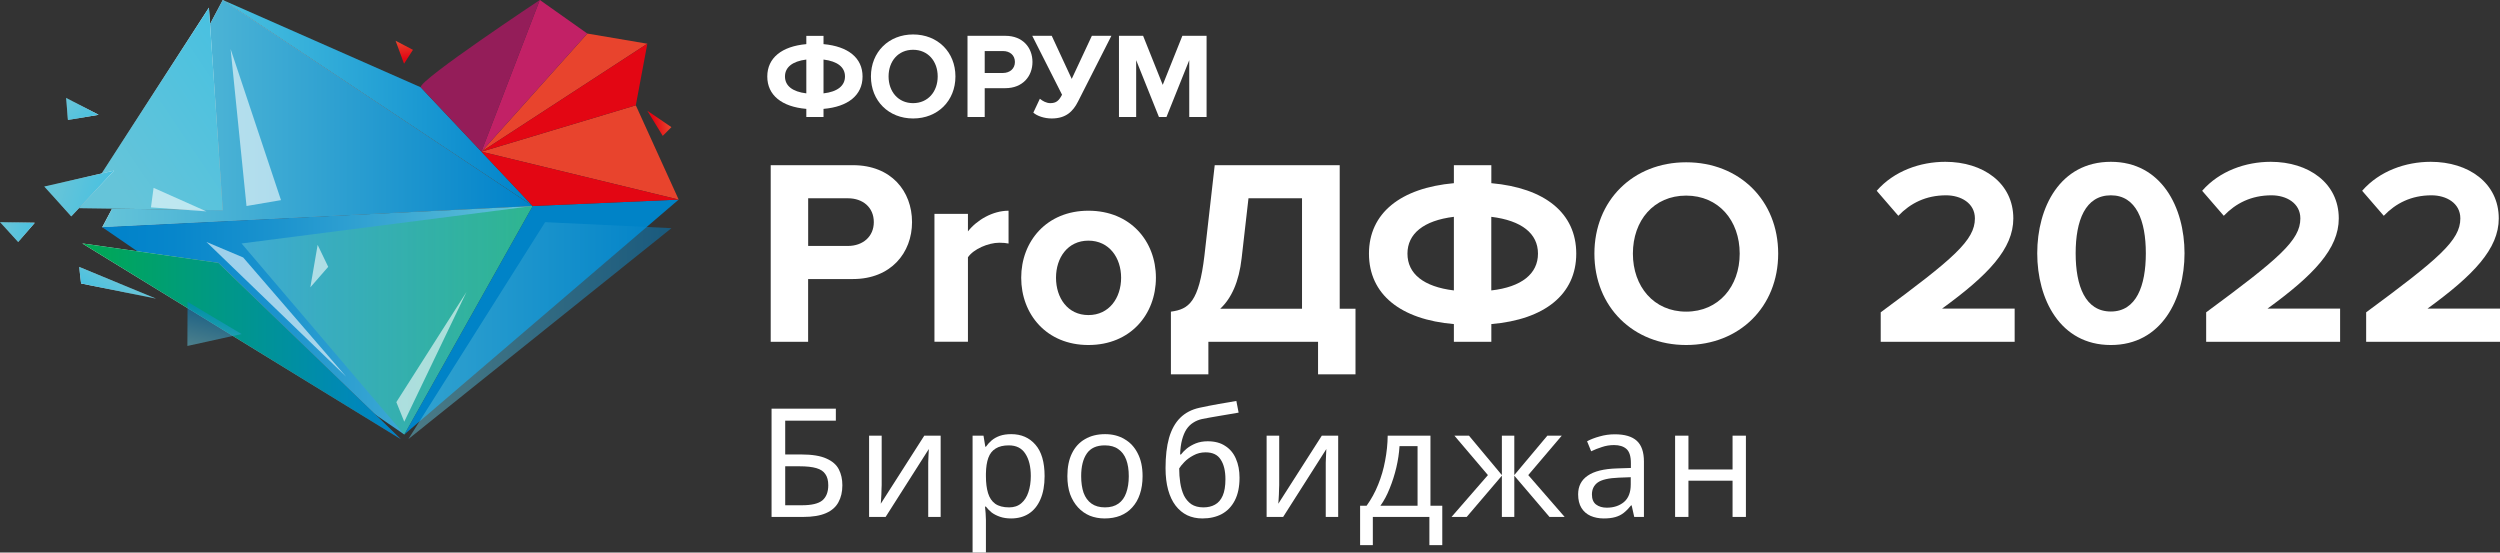 <?xml version="1.0" encoding="UTF-8"?> <svg xmlns="http://www.w3.org/2000/svg" width="742" height="164" viewBox="0 0 742 164" fill="none"><rect x="0" y="0" width="742" height="164" fill="#333333" stroke="none"/> <g clip-path="url(#clip0_447_369)"> <path d="M66.117 0L124.86 25.902L158.093 61.144L66.117 0Z" fill="url(#paint0_linear_447_369)"></path> <path d="M30.348 67.439L66.12 0L158.096 61.144L30.348 67.439Z" fill="url(#paint1_linear_447_369)"></path> <path d="M30.348 67.439L66.12 0L158.096 61.144L30.348 67.439Z" fill="url(#paint2_linear_447_369)"></path> <path d="M119.985 128.958L158.096 61.144L30.348 67.438L119.985 128.958Z" fill="url(#paint3_linear_447_369)"></path> <path d="M201.431 59.238L119.984 128.958L158.095 61.143L201.431 59.238Z" fill="#0083C7"></path> <path opacity="0.5" d="M199.28 67.721L121.188 130.328L161.797 65.936L199.28 67.721Z" fill="url(#paint4_linear_447_369)"></path> <path d="M62.004 2.282L66.12 62.393L23.492 61.789L62.004 2.282Z" fill="url(#paint5_linear_447_369)"></path> <path d="M62.004 2.282L66.12 62.393L23.492 61.789L62.004 2.282Z" fill="url(#paint6_linear_447_369)"></path> <path d="M24.426 72.256L64.822 78.013L118.941 130.327L24.426 72.256Z" fill="url(#paint7_linear_447_369)"></path> <path d="M24.426 72.256L64.822 78.013L118.941 130.327L24.426 72.256Z" fill="url(#paint8_linear_447_369)"></path> <path opacity="0.54" d="M119.985 128.958L71.691 72.256L158.095 61.144L119.985 128.958Z" fill="url(#paint9_linear_447_369)"></path> <path d="M33.862 50.637L21.154 64.205L13.137 55.361L33.862 50.637Z" fill="url(#paint10_linear_447_369)"></path> <path d="M33.862 50.637L21.154 64.205L13.137 55.361L33.862 50.637Z" fill="url(#paint11_linear_447_369)"></path> <path d="M10.316 66.123L5.399 71.814L0 65.936L10.316 66.123Z" fill="url(#paint12_linear_447_369)"></path> <path d="M10.316 66.123L5.399 71.814L0 65.936L10.316 66.123Z" fill="url(#paint13_linear_447_369)"></path> <path opacity="0.59" d="M61.268 62.742L44.805 61.547L45.58 55.749L61.268 62.742Z" fill="white"></path> <path opacity="0.59" d="M68.445 14.561L73.162 61.144L83.398 59.399L68.445 14.561Z" fill="white"></path> <path opacity="0.59" d="M102.721 111.78L72.174 76.416L61.27 71.813L102.721 111.78Z" fill="white"></path> <path d="M117.406 12.092L122.564 14.789L119.918 18.91L117.406 12.092Z" fill="url(#paint14_linear_447_369)"></path> <path d="M199.279 37.739L196.699 40.33L192.129 32.868L199.279 37.739Z" fill="url(#paint15_linear_447_369)"></path> <path d="M29.252 34.062L20.165 35.605L19.617 29.056L29.252 34.062Z" fill="url(#paint16_linear_447_369)"></path> <path d="M29.252 34.062L20.165 35.605L19.617 29.056L29.252 34.062Z" fill="url(#paint17_linear_447_369)"></path> <path d="M24.067 84.134L23.492 79.222L46.316 88.63L24.067 84.134Z" fill="url(#paint18_linear_447_369)"></path> <path d="M24.067 84.134L23.492 79.222L46.316 88.63L24.067 84.134Z" fill="url(#paint19_linear_447_369)"></path> <path opacity="0.54" d="M71.693 99.138L55.617 102.681L55.671 89.596L71.693 99.138Z" fill="url(#paint20_linear_447_369)"></path> <path opacity="0.59" d="M138.452 86.657L119.985 125.161L117.633 119.349L138.452 86.657Z" fill="white"></path> <path opacity="0.59" d="M97.414 79.196L92.109 85.276L94.274 72.674L97.414 79.196Z" fill="white"></path> <path d="M174.316 9.959L192.129 12.978L142.887 45.026L174.316 9.959Z" fill="#E8442D"></path> <path d="M201.429 59.238L142.887 45.026L188.708 31.256L201.429 59.238Z" fill="#E8442D"></path> <path d="M192.129 12.977L188.708 31.256L142.887 45.026L192.129 12.977Z" fill="#E30613"></path> <path d="M201.429 59.239L158.094 61.145L142.887 45.026L201.429 59.239Z" fill="#E30613"></path> <path d="M160.232 0L142.887 45.026L168.677 12.978L160.232 0Z" fill="#941D59"></path> <path d="M160.232 0L174.316 9.958L142.887 45.026L160.232 0Z" fill="#C22166"></path> <path d="M124.863 25.902C124.436 23.714 160.221 0 160.221 0L142.89 45.013L124.863 25.902Z" fill="#941D59"></path> <path d="M239.316 34.732V32.316C232.047 31.699 227.73 28.263 227.73 22.707C227.73 17.178 232.047 13.742 239.316 13.098V10.642H244.42V13.098C251.689 13.756 256.006 17.151 256.006 22.707C256.006 28.263 251.689 31.699 244.42 32.316V34.732H239.316ZM239.316 27.713V17.674C235.173 18.184 232.981 19.983 232.981 22.694C232.981 25.445 235.173 27.217 239.316 27.713ZM244.42 17.674V27.713C248.563 27.243 250.794 25.445 250.794 22.694C250.794 19.942 248.563 18.184 244.42 17.674Z" fill="white"></path> <path d="M258.492 22.694C258.492 15.434 263.784 10.227 271.012 10.227C278.281 10.227 283.573 15.434 283.573 22.694C283.573 29.955 278.281 35.162 271.012 35.162C263.769 35.162 258.492 29.955 258.492 22.694ZM278.308 22.694C278.308 18.172 275.423 14.776 271 14.776C266.577 14.776 263.729 18.172 263.729 22.694C263.729 27.177 266.577 30.612 271 30.612C275.435 30.612 278.308 27.177 278.308 22.694Z" fill="white"></path> <path d="M287.156 34.732V10.629H298.381C303.592 10.629 306.438 14.172 306.438 18.399C306.438 22.587 303.566 26.17 298.381 26.17H292.262V34.732H287.156ZM301.228 18.399C301.228 16.373 299.717 15.152 297.7 15.152H292.262V21.661H297.7C299.717 21.647 301.228 20.386 301.228 18.399Z" fill="white"></path> <path d="M306.692 33.431L308.629 29.31C309.458 29.995 310.58 30.612 311.73 30.612C313.493 30.612 314.282 29.887 315.217 28.116L306.371 10.629H312.157L318.09 23.419L324.064 10.629H329.862L319.974 30.102C318.505 33.028 316.419 35.162 312.13 35.162C309.938 35.162 307.775 34.41 306.692 33.431Z" fill="white"></path> <path d="M352.969 34.732V17.863L346.206 34.732H343.975L337.215 17.863V34.732H332.109V10.629H339.272L345.099 25.19L350.924 10.629H358.113V34.732H352.969Z" fill="white"></path> <path d="M228.746 101.447V49.026H253.16C264.505 49.026 270.692 56.729 270.692 65.922C270.692 75.035 264.424 82.819 253.16 82.819H239.85V101.447H228.746ZM259.347 65.922C259.347 61.521 256.059 58.85 251.677 58.85H239.864V72.995H251.677C256.059 72.995 259.347 70.244 259.347 65.922Z" fill="white"></path> <path d="M277.344 101.446V63.479H287.285V68.673C289.945 65.291 294.636 62.54 299.339 62.54V72.283C298.63 72.122 297.696 72.041 296.599 72.041C293.312 72.041 288.93 73.934 287.285 76.363V101.432H277.344V101.446Z" fill="white"></path> <path d="M303.094 82.429C303.094 71.665 310.604 62.54 323.044 62.54C335.566 62.54 343.076 71.652 343.076 82.429C343.076 93.273 335.566 102.399 323.044 102.399C310.604 102.399 303.094 93.273 303.094 82.429ZM332.746 82.429C332.746 76.537 329.232 71.424 323.044 71.424C316.858 71.424 313.423 76.537 313.423 82.429C313.423 88.401 316.87 93.514 323.044 93.514C329.218 93.514 332.746 88.401 332.746 82.429Z" fill="white"></path> <path d="M347.54 92.495C352.858 91.784 355.839 89.663 357.481 75.827L360.529 49.026H397.625V91.623H402.314V111.11H391.197V101.447H358.646V111.11H347.527V92.495H347.54ZM362.172 91.623H386.439V58.85H370.55L368.52 76.619C367.731 83.691 365.459 88.563 362.172 91.623Z" fill="white"></path> <path d="M431.511 101.447V96.186C415.702 94.844 406.309 87.382 406.309 75.277C406.309 63.252 415.702 55.79 431.511 54.367V49.026H442.628V54.367C458.437 55.776 467.831 63.171 467.831 75.277C467.831 87.382 458.437 94.844 442.628 96.186V101.447H431.511ZM431.511 86.201V64.352C422.504 65.453 417.733 69.385 417.733 75.277C417.733 81.249 422.504 85.101 431.511 86.201ZM442.615 64.352V86.201C451.621 85.181 456.473 81.249 456.473 75.277C456.473 69.304 451.621 65.453 442.615 64.352Z" fill="white"></path> <path d="M473.219 75.275C473.219 59.479 484.725 48.166 500.452 48.166C516.261 48.166 527.766 59.479 527.766 75.275C527.766 91.071 516.261 102.398 500.452 102.398C484.725 102.398 473.219 91.071 473.219 75.275ZM516.341 75.275C516.341 65.451 510.073 58.056 500.452 58.056C490.832 58.056 484.643 65.438 484.643 75.275C484.643 85.019 490.832 92.494 500.452 92.494C510.073 92.494 516.341 85.032 516.341 75.275Z" fill="white"></path> <path d="M597.951 101.454V91.589H576.41C590.111 81.645 597.555 73.832 597.555 64.835C597.555 54.339 588.606 48.025 577.36 48.025C569.996 48.025 562.155 50.708 557.008 56.627L563.422 64.046C566.986 60.337 571.579 57.969 577.598 57.969C581.954 57.969 586.151 60.258 586.151 64.835C586.151 71.306 579.815 76.752 558.196 92.694V101.454H597.951Z" fill="white"></path> <path d="M626.509 102.401C641.555 102.401 648.366 88.748 648.366 75.174C648.366 61.599 641.555 48.025 626.509 48.025C611.383 48.025 604.651 61.599 604.651 75.174C604.651 88.748 611.383 102.401 626.509 102.401ZM626.509 92.457C618.906 92.457 616.055 84.881 616.055 75.174C616.055 65.466 618.906 57.969 626.509 57.969C634.032 57.969 636.883 65.466 636.883 75.174C636.883 84.881 634.032 92.457 626.509 92.457Z" fill="white"></path> <path d="M694.545 101.454V91.589H673.004C686.705 81.645 694.149 73.832 694.149 64.835C694.149 54.339 685.2 48.025 673.955 48.025C666.59 48.025 658.75 50.708 653.602 56.627L660.017 64.046C663.58 60.337 668.174 57.969 674.192 57.969C678.548 57.969 682.745 60.258 682.745 64.835C682.745 71.306 676.41 76.752 654.79 92.694V101.454H694.545Z" fill="white"></path> <path d="M742.03 101.454V91.589H720.489C734.19 81.645 741.634 73.832 741.634 64.835C741.634 54.339 732.685 48.025 721.44 48.025C714.075 48.025 706.235 50.708 701.087 56.627L707.502 64.046C711.065 60.337 715.659 57.969 721.677 57.969C726.033 57.969 730.23 60.258 730.23 64.835C730.23 71.306 723.895 76.752 702.275 92.694V101.454H742.03Z" fill="white"></path> <path d="M229 153.425V121.295H248.08V124.85H233.05V134.885H237.82C241.03 134.885 243.52 135.29 245.29 136.1C247.06 136.88 248.29 137.96 248.98 139.34C249.67 140.69 250.015 142.25 250.015 144.02C250.015 145.97 249.625 147.65 248.845 149.06C248.095 150.47 246.865 151.55 245.155 152.3C243.445 153.05 241.195 153.425 238.405 153.425H229ZM238 149.96C240.88 149.96 242.905 149.48 244.075 148.52C245.245 147.53 245.83 146.03 245.83 144.02C245.83 142.64 245.545 141.545 244.975 140.735C244.435 139.895 243.535 139.295 242.275 138.935C241.045 138.575 239.395 138.395 237.325 138.395H233.05V149.96H238Z" fill="white"></path> <path d="M261.681 144.02C261.681 144.29 261.666 144.68 261.636 145.19C261.636 145.67 261.621 146.195 261.591 146.765C261.561 147.305 261.531 147.83 261.501 148.34C261.471 148.82 261.441 149.21 261.411 149.51L274.326 129.305H279.186V153.425H275.496V139.205C275.496 138.725 275.496 138.095 275.496 137.315C275.526 136.535 275.556 135.77 275.586 135.02C275.616 134.24 275.646 133.655 275.676 133.265L262.851 153.425H257.946V129.305H261.681V144.02Z" fill="white"></path> <path d="M300.137 128.855C303.107 128.855 305.492 129.89 307.292 131.96C309.122 134.03 310.037 137.15 310.037 141.32C310.037 144.05 309.617 146.36 308.777 148.25C307.967 150.11 306.812 151.52 305.312 152.48C303.842 153.41 302.102 153.875 300.092 153.875C298.862 153.875 297.767 153.71 296.807 153.38C295.847 153.05 295.022 152.63 294.332 152.12C293.672 151.58 293.102 150.995 292.622 150.365H292.352C292.412 150.875 292.472 151.52 292.532 152.3C292.592 153.08 292.622 153.755 292.622 154.325V164.225H288.662V129.305H291.902L292.442 132.59H292.622C293.102 131.9 293.672 131.27 294.332 130.7C295.022 130.13 295.832 129.68 296.762 129.35C297.722 129.02 298.847 128.855 300.137 128.855ZM299.417 132.185C297.797 132.185 296.492 132.5 295.502 133.13C294.512 133.73 293.792 134.645 293.342 135.875C292.892 137.105 292.652 138.665 292.622 140.555V141.32C292.622 143.3 292.832 144.98 293.252 146.36C293.672 147.74 294.377 148.79 295.367 149.51C296.387 150.23 297.767 150.59 299.507 150.59C300.977 150.59 302.177 150.185 303.107 149.375C304.067 148.565 304.772 147.47 305.222 146.09C305.702 144.68 305.942 143.075 305.942 141.275C305.942 138.515 305.402 136.31 304.322 134.66C303.272 133.01 301.637 132.185 299.417 132.185Z" fill="white"></path> <path d="M339.117 141.32C339.117 143.33 338.847 145.115 338.307 146.675C337.797 148.205 337.047 149.51 336.057 150.59C335.097 151.67 333.912 152.495 332.502 153.065C331.122 153.605 329.577 153.875 327.867 153.875C326.277 153.875 324.807 153.605 323.457 153.065C322.107 152.495 320.937 151.67 319.947 150.59C318.957 149.51 318.177 148.205 317.607 146.675C317.067 145.115 316.797 143.33 316.797 141.32C316.797 138.65 317.247 136.4 318.147 134.57C319.047 132.71 320.337 131.3 322.017 130.34C323.697 129.35 325.692 128.855 328.002 128.855C330.192 128.855 332.112 129.35 333.762 130.34C335.442 131.3 336.747 132.71 337.677 134.57C338.637 136.4 339.117 138.65 339.117 141.32ZM320.892 141.32C320.892 143.21 321.132 144.86 321.612 146.27C322.122 147.65 322.902 148.715 323.952 149.465C325.002 150.215 326.337 150.59 327.957 150.59C329.577 150.59 330.912 150.215 331.962 149.465C333.012 148.715 333.777 147.65 334.257 146.27C334.767 144.86 335.022 143.21 335.022 141.32C335.022 139.4 334.767 137.765 334.257 136.415C333.747 135.065 332.967 134.03 331.917 133.31C330.897 132.56 329.562 132.185 327.912 132.185C325.452 132.185 323.667 132.995 322.557 134.615C321.447 136.235 320.892 138.47 320.892 141.32Z" fill="white"></path> <path d="M345.933 138.935C345.933 135.425 346.278 132.44 346.968 129.98C347.688 127.49 348.783 125.51 350.253 124.04C351.753 122.54 353.673 121.535 356.013 121.025C357.963 120.605 359.868 120.23 361.728 119.9C363.588 119.57 365.328 119.27 366.948 119L367.623 122.465C366.843 122.585 365.973 122.735 365.013 122.915C364.053 123.065 363.078 123.23 362.088 123.41C361.098 123.56 360.138 123.725 359.208 123.905C358.308 124.055 357.513 124.205 356.823 124.355C355.833 124.565 354.948 124.925 354.168 125.435C353.388 125.915 352.713 126.575 352.143 127.415C351.603 128.255 351.168 129.29 350.838 130.52C350.508 131.75 350.313 133.205 350.253 134.885H350.523C350.943 134.315 351.513 133.73 352.233 133.13C352.983 132.53 353.868 132.02 354.888 131.6C355.938 131.18 357.123 130.97 358.443 130.97C360.543 130.97 362.283 131.435 363.663 132.365C365.073 133.265 366.123 134.525 366.813 136.145C367.533 137.765 367.893 139.655 367.893 141.815C367.893 144.485 367.428 146.72 366.498 148.52C365.568 150.32 364.278 151.67 362.628 152.57C360.978 153.44 359.058 153.875 356.868 153.875C355.218 153.875 353.718 153.56 352.368 152.93C351.018 152.27 349.863 151.31 348.903 150.05C347.943 148.79 347.208 147.23 346.698 145.37C346.188 143.51 345.933 141.365 345.933 138.935ZM357.183 150.59C358.503 150.59 359.643 150.32 360.603 149.78C361.593 149.24 362.358 148.355 362.898 147.125C363.438 145.895 363.708 144.26 363.708 142.22C363.708 139.76 363.243 137.825 362.313 136.415C361.413 134.975 359.913 134.255 357.813 134.255C356.493 134.255 355.293 134.555 354.213 135.155C353.133 135.725 352.233 136.385 351.513 137.135C350.793 137.885 350.283 138.515 349.983 139.025C349.983 140.495 350.088 141.92 350.298 143.3C350.508 144.68 350.868 145.925 351.378 147.035C351.918 148.115 352.653 148.985 353.583 149.645C354.543 150.275 355.743 150.59 357.183 150.59Z" fill="white"></path> <path d="M379.667 144.02C379.667 144.29 379.652 144.68 379.622 145.19C379.622 145.67 379.607 146.195 379.577 146.765C379.547 147.305 379.517 147.83 379.487 148.34C379.457 148.82 379.427 149.21 379.397 149.51L392.312 129.305H397.172V153.425H393.482V139.205C393.482 138.725 393.482 138.095 393.482 137.315C393.512 136.535 393.542 135.77 393.572 135.02C393.602 134.24 393.632 133.655 393.662 133.265L380.837 153.425H375.932V129.305H379.667V144.02Z" fill="white"></path> <path d="M424.558 129.305V150.095H428.068V161.795H424.243V153.425H407.458V161.795H403.678V150.095H405.613C406.993 148.175 408.133 146.09 409.033 143.84C409.963 141.56 410.653 139.19 411.103 136.73C411.583 134.24 411.838 131.765 411.868 129.305H424.558ZM415.378 132.41C415.258 134.45 414.943 136.565 414.433 138.755C413.923 140.915 413.263 142.985 412.453 144.965C411.673 146.945 410.758 148.655 409.708 150.095H420.733V132.41H415.378Z" fill="white"></path> <path d="M463.53 129.305L453.585 141.005L464.385 153.425H459.885L449.445 141.185V153.425H445.755V141.185L435.315 153.425H430.815L441.615 141.005L431.67 129.305H435.99L445.755 141.005V129.305H449.445V141.005L459.255 129.305H463.53Z" fill="white"></path> <path d="M479.28 128.9C482.22 128.9 484.395 129.545 485.805 130.835C487.215 132.125 487.92 134.18 487.92 137V153.425H485.04L484.275 150.005H484.095C483.405 150.875 482.685 151.61 481.935 152.21C481.215 152.78 480.375 153.2 479.415 153.47C478.485 153.74 477.345 153.875 475.995 153.875C474.555 153.875 473.25 153.62 472.08 153.11C470.94 152.6 470.04 151.82 469.38 150.77C468.72 149.69 468.39 148.34 468.39 146.72C468.39 144.32 469.335 142.475 471.225 141.185C473.115 139.865 476.025 139.145 479.955 139.025L484.05 138.89V137.45C484.05 135.44 483.615 134.045 482.745 133.265C481.875 132.485 480.645 132.095 479.055 132.095C477.795 132.095 476.595 132.29 475.455 132.68C474.315 133.04 473.25 133.46 472.26 133.94L471.045 130.97C472.095 130.4 473.34 129.92 474.78 129.53C476.22 129.11 477.72 128.9 479.28 128.9ZM480.45 141.77C477.45 141.89 475.365 142.37 474.195 143.21C473.055 144.05 472.485 145.235 472.485 146.765C472.485 148.115 472.89 149.105 473.7 149.735C474.54 150.365 475.605 150.68 476.895 150.68C478.935 150.68 480.63 150.125 481.98 149.015C483.33 147.875 484.005 146.135 484.005 143.795V141.635L480.45 141.77Z" fill="white"></path> <path d="M501.13 129.305V139.34H514.225V129.305H518.185V153.425H514.225V142.67H501.13V153.425H497.17V129.305H501.13Z" fill="white"></path> </g> <defs> <linearGradient id="paint0_linear_447_369" x1="66.117" y1="30.574" x2="158.09" y2="30.574" gradientUnits="userSpaceOnUse"> <stop stop-color="#4AC1E0"></stop> <stop offset="1" stop-color="#0082CA"></stop> </linearGradient> <linearGradient id="paint1_linear_447_369" x1="30.343" y1="33.72" x2="158.093" y2="33.72" gradientUnits="userSpaceOnUse"> <stop stop-color="white"></stop> <stop offset="1" stop-color="#4D4D4D"></stop> </linearGradient> <linearGradient id="paint2_linear_447_369" x1="30.343" y1="33.72" x2="158.093" y2="33.72" gradientUnits="userSpaceOnUse"> <stop stop-color="#65C4D9"></stop> <stop offset="1" stop-color="#0082CA"></stop> </linearGradient> <linearGradient id="paint3_linear_447_369" x1="30.343" y1="95.05" x2="158.093" y2="95.05" gradientUnits="userSpaceOnUse"> <stop stop-color="#0082CA"></stop> <stop offset="0.164" stop-color="#0786CB"></stop> <stop offset="0.404" stop-color="#1B93CE"></stop> <stop offset="0.69" stop-color="#3BA8D3"></stop> <stop offset="1" stop-color="#65C4D9"></stop> </linearGradient> <linearGradient id="paint4_linear_447_369" x1="121.182" y1="98.126" x2="199.273" y2="98.126" gradientUnits="userSpaceOnUse"> <stop stop-color="#65C4D9"></stop> <stop offset="0.999" stop-color="#0082CA"></stop> </linearGradient> <linearGradient id="paint5_linear_447_369" x1="33.498" y1="53.099" x2="74.231" y2="25.663" gradientUnits="userSpaceOnUse"> <stop stop-color="#4D4D4D"></stop> <stop offset="1" stop-color="white"></stop> </linearGradient> <linearGradient id="paint6_linear_447_369" x1="33.498" y1="53.099" x2="74.231" y2="25.663" gradientUnits="userSpaceOnUse"> <stop stop-color="#65C4D9"></stop> <stop offset="1" stop-color="#4AC1E0"></stop> </linearGradient> <linearGradient id="paint7_linear_447_369" x1="24.432" y1="101.288" x2="118.947" y2="101.288" gradientUnits="userSpaceOnUse"> <stop offset="0.001" stop-color="white"></stop> <stop offset="1" stop-color="#4D4D4D"></stop> </linearGradient> <linearGradient id="paint8_linear_447_369" x1="24.432" y1="101.288" x2="118.947" y2="101.288" gradientUnits="userSpaceOnUse"> <stop offset="0.001" stop-color="#00A952"></stop> <stop offset="1" stop-color="#0082CA"></stop> </linearGradient> <linearGradient id="paint9_linear_447_369" x1="71.691" y1="95.05" x2="158.092" y2="95.05" gradientUnits="userSpaceOnUse"> <stop stop-color="#65C4D9"></stop> <stop offset="1" stop-color="#00A952"></stop> </linearGradient> <linearGradient id="paint10_linear_447_369" x1="16.999" y1="55.561" x2="30.62" y2="59.289" gradientUnits="userSpaceOnUse"> <stop stop-color="#4D4D4D"></stop> <stop offset="1" stop-color="white"></stop> </linearGradient> <linearGradient id="paint11_linear_447_369" x1="16.999" y1="55.561" x2="30.62" y2="59.289" gradientUnits="userSpaceOnUse"> <stop stop-color="#65C4D9"></stop> <stop offset="1" stop-color="#4AC1E0"></stop> </linearGradient> <linearGradient id="paint12_linear_447_369" x1="2.071" y1="66.556" x2="9.838" y2="66.747" gradientUnits="userSpaceOnUse"> <stop stop-color="#4D4D4D"></stop> <stop offset="1" stop-color="white"></stop> </linearGradient> <linearGradient id="paint13_linear_447_369" x1="2.071" y1="66.556" x2="9.838" y2="66.747" gradientUnits="userSpaceOnUse"> <stop stop-color="#65C4D9"></stop> <stop offset="1" stop-color="#4AC1E0"></stop> </linearGradient> <linearGradient id="paint14_linear_447_369" x1="119.822" y1="17.484" x2="119.216" y2="12.2" gradientUnits="userSpaceOnUse"> <stop stop-color="#E30613"></stop> <stop offset="1" stop-color="#E8442D"></stop> </linearGradient> <linearGradient id="paint15_linear_447_369" x1="193.649" y1="34.344" x2="198.364" y2="33.63" gradientUnits="userSpaceOnUse"> <stop stop-color="#E30613"></stop> <stop offset="1" stop-color="#E8442D"></stop> </linearGradient> <linearGradient id="paint16_linear_447_369" x1="21.086" y1="30.461" x2="25.931" y2="36.255" gradientUnits="userSpaceOnUse"> <stop stop-color="#4D4D4D"></stop> <stop offset="1" stop-color="white"></stop> </linearGradient> <linearGradient id="paint17_linear_447_369" x1="21.086" y1="30.461" x2="25.931" y2="36.255" gradientUnits="userSpaceOnUse"> <stop stop-color="#65C4D9"></stop> <stop offset="1" stop-color="#4AC1E0"></stop> </linearGradient> <linearGradient id="paint18_linear_447_369" x1="40.717" y1="87.015" x2="37.353" y2="92.243" gradientUnits="userSpaceOnUse"> <stop stop-color="#4D4D4D"></stop> <stop offset="1" stop-color="white"></stop> </linearGradient> <linearGradient id="paint19_linear_447_369" x1="40.717" y1="87.015" x2="37.353" y2="92.243" gradientUnits="userSpaceOnUse"> <stop stop-color="#65C4D9"></stop> <stop offset="1" stop-color="#4AC1E0"></stop> </linearGradient> <linearGradient id="paint20_linear_447_369" x1="61.428" y1="104.053" x2="64.343" y2="91.631" gradientUnits="userSpaceOnUse"> <stop stop-color="#65C4D9"></stop> <stop offset="1" stop-color="#0082CA"></stop> </linearGradient> <clipPath id="clip0_447_369"> <rect width="742" height="164" fill="white"></rect> </clipPath> </defs> </svg> 